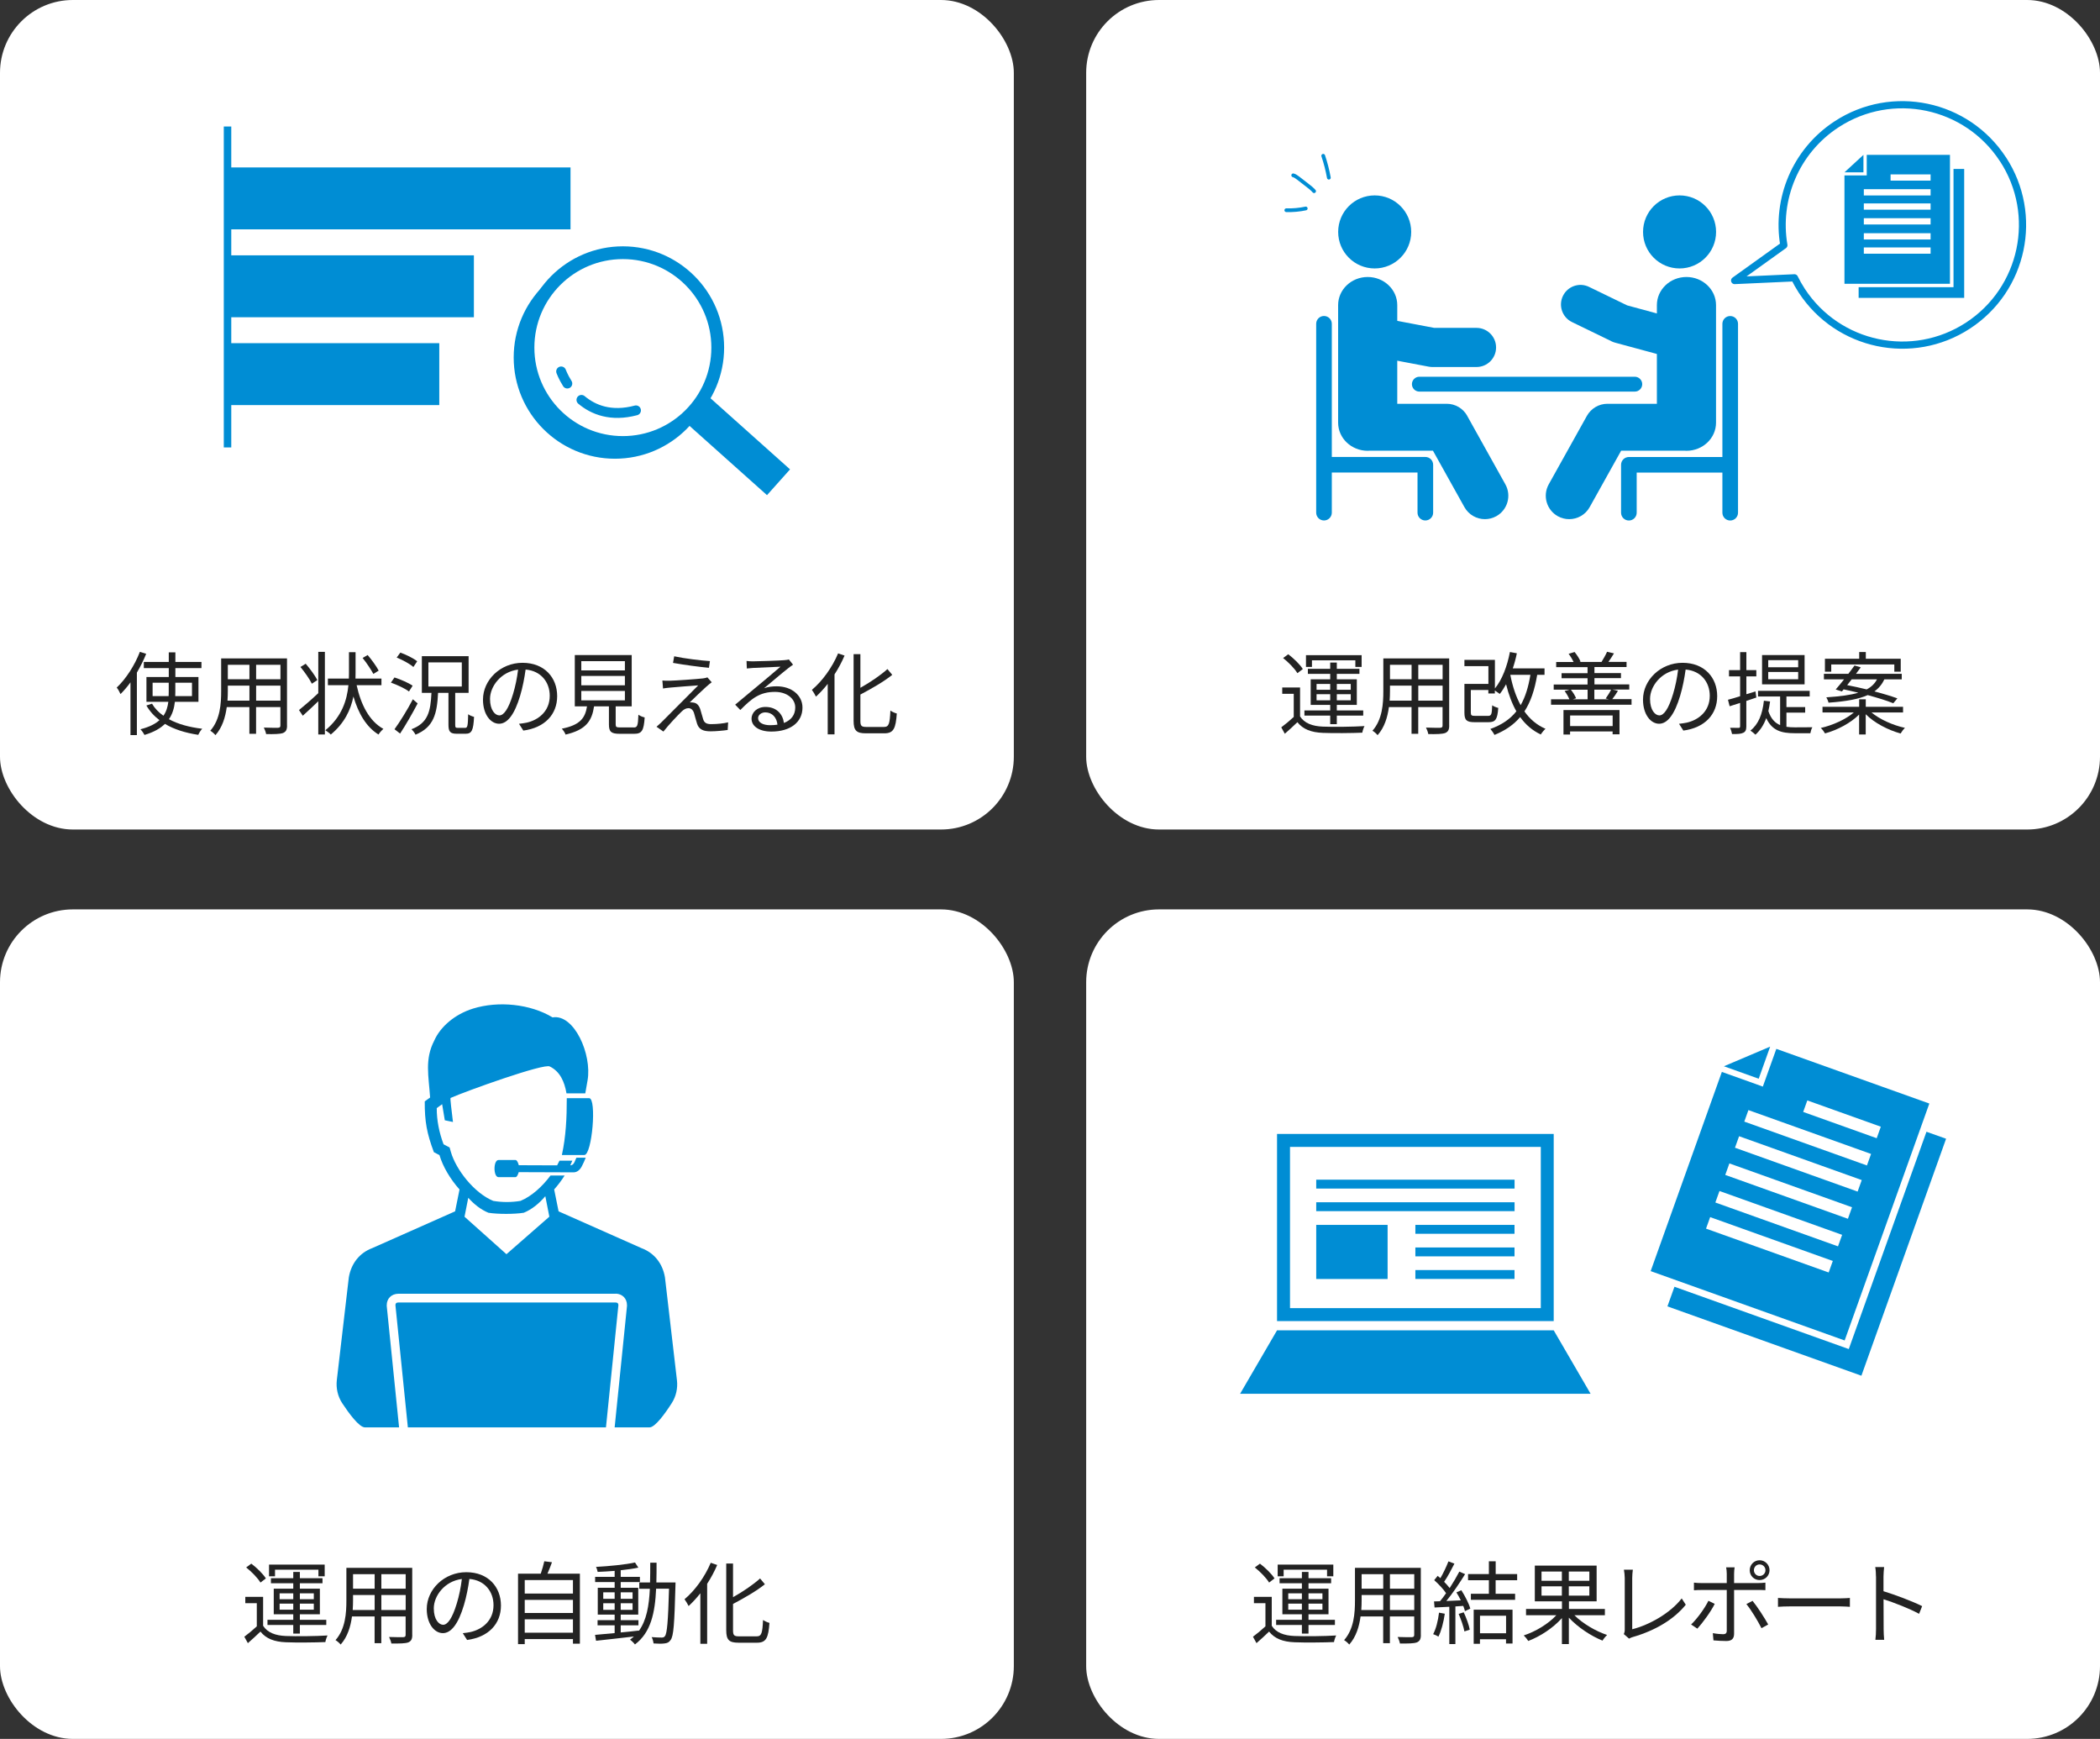 <?xml version="1.0" encoding="UTF-8"?><svg id="_レイヤー_2" xmlns="http://www.w3.org/2000/svg" viewBox="0 0 432.5 358.09"><rect x="0" y="0" width="432.5" height="358.09" fill="#333333" stroke="none"/><defs><style>.cls-1{stroke-width:1.54px;}.cls-1,.cls-2,.cls-3,.cls-4,.cls-5,.cls-6{stroke:#008dd4;}.cls-1,.cls-2,.cls-5,.cls-6{fill:none;}.cls-1,.cls-3,.cls-4,.cls-5{stroke-miterlimit:10;}.cls-2{stroke-width:1.48px;}.cls-2,.cls-5,.cls-6{stroke-linecap:round;}.cls-2,.cls-6{stroke-linejoin:round;}.cls-3,.cls-4{stroke-width:2.63px;}.cls-3,.cls-7,.cls-8{fill:#008dd4;}.cls-4,.cls-9{fill:#fff;}.cls-10{fill:#222;}.cls-5{stroke-width:2.04px;}.cls-8{fill-rule:evenodd;}.cls-6{stroke-width:.77px;}</style></defs><g id="Text"><rect class="cls-9" width="208.8" height="170.82" rx="15" ry="15"/><polygon class="cls-8" points="47.46 52.58 47.46 65.33 97.6 65.33 97.6 52.58 47.46 52.58 47.46 52.58"/><polygon class="cls-8" points="47.46 34.48 47.46 47.23 117.5 47.23 117.5 34.48 47.46 34.48 47.46 34.48"/><polygon class="cls-8" points="47.46 70.67 47.46 83.42 90.47 83.42 90.47 70.67 47.46 70.67 47.46 70.67"/><line class="cls-1" x1="46.86" y1="26.05" x2="46.86" y2="92.14"/><rect class="cls-7" x="148.08" y="79.87" width="7.12" height="23.33" transform="translate(-17.66 143.6) rotate(-48.21)"/><circle class="cls-3" cx="126.65" cy="73.61" r="19.54"/><circle class="cls-4" cx="128.28" cy="71.58" r="19.54"/><path class="cls-5" d="m119.75,82.35c2.43,2.04,6.07,3.53,11.23,2.16"/><path class="cls-5" d="m115.57,76.49s.39,1.09,1.27,2.49"/><path class="cls-10" d="m30.11,134.63c-.52,1.3-1.19,2.63-1.92,3.88v12.86h-1.32v-10.86c-.65.91-1.36,1.73-2.05,2.42-.13-.32-.52-1.04-.78-1.34,1.88-1.77,3.69-4.55,4.77-7.36l1.3.41Zm5.91,9.89c-.15,1.29-.48,2.5-1.23,3.58,1.86,1.02,4.21,1.66,6.86,1.97-.3.3-.63.84-.82,1.25-2.63-.39-4.96-1.12-6.86-2.25-.93.91-2.27,1.7-4.21,2.27-.15-.3-.54-.88-.84-1.16,1.83-.47,3.06-1.1,3.93-1.88-1.1-.82-2.01-1.83-2.7-3.02l1.16-.37c.56.97,1.36,1.79,2.35,2.48.6-.86.88-1.84,1.01-2.87h-4.51v-5.11h4.6v-1.83h-5.14v-1.27h5.14v-1.97h1.36v1.97h5.37v1.27h-5.37v1.83h4.75v5.11h-4.84Zm-1.29-1.17c.02-.28.02-.56.02-.84v-1.92h-3.32v2.76h3.3Zm1.38-2.76v1.92c0,.28,0,.56-.02.84h3.45v-2.76h-3.43Z"/><path class="cls-10" d="m59.12,149.4c0,.89-.24,1.3-.84,1.55-.63.22-1.71.24-3.47.22-.06-.37-.28-.97-.47-1.34,1.3.06,2.57.04,2.91.04.37-.02.5-.13.5-.48v-3.78h-5.01v5.5h-1.38v-5.5h-4.66c-.28,2.07-.91,4.19-2.33,5.78-.21-.28-.76-.75-1.06-.91,2.05-2.31,2.24-5.59,2.24-8.18v-6.71h13.56v13.82Zm-7.75-5.12v-3.09h-4.45v1.1c0,.62-.02,1.3-.07,1.99h4.53Zm-4.45-7.38v2.98h4.45v-2.98h-4.45Zm10.84,0h-5.01v2.98h5.01v-2.98Zm0,7.38v-3.09h-5.01v3.09h5.01Z"/><path class="cls-10" d="m65.55,134.24h1.36v17.01h-1.36v-6.84c-1.1,1.06-2.24,2.12-3.19,2.98l-.78-1.17c.99-.8,2.53-2.12,3.97-3.48v-8.5Zm-1.32,6.56c-.45-.93-1.47-2.38-2.35-3.45l1.08-.67c.89,1.04,1.94,2.46,2.4,3.37l-1.14.75Zm9.22.3c.89,4.06,2.63,7.42,5.51,9-.33.28-.78.78-1.01,1.16-2.5-1.55-4.14-4.32-5.16-7.83-.56,2.76-1.86,5.51-4.66,7.83-.28-.3-.75-.63-1.12-.88,3.41-2.79,4.45-6.22,4.75-9.28h-4.23v-1.36h4.32c.02-.39.02-.76.02-1.14v-4.3h1.36v4.3c0,.37,0,.75-.02,1.14h5.35v1.36h-5.12Zm3.45-2.31c-.45-.86-1.38-2.25-2.22-3.3l1.04-.6c.84.99,1.83,2.35,2.27,3.21l-1.1.69Z"/><path class="cls-10" d="m84.24,142.4c-.8-.6-2.4-1.36-3.73-1.83l.73-1.06c1.29.41,2.92,1.12,3.74,1.7l-.75,1.19Zm1.77,2.46c-1.06,2.03-2.44,4.43-3.61,6.2l-1.15-.89c1.06-1.45,2.65-3.99,3.78-6.17l.99.86Zm-.88-7.51c-.73-.65-2.22-1.45-3.43-1.94l.75-1.02c1.21.43,2.72,1.17,3.47,1.79l-.78,1.17Zm10.68,12.54c.47,0,.56-.43.61-2.81.28.24.84.45,1.21.54-.13,2.76-.48,3.48-1.71,3.48h-1.83c-1.38,0-1.73-.43-1.73-1.86v-6.56h-2.14c-.21,4.3-.89,7.08-4.64,8.61-.15-.33-.56-.86-.84-1.12,3.43-1.29,3.93-3.67,4.12-7.49h-1.98v-7.56h9.63v7.56h-2.76v6.54c0,.56.07.67.54.67h1.51Zm-7.58-8.51h6.88v-4.97h-6.88v4.97Z"/><path class="cls-10" d="m107.77,150.43l-.88-1.38c.6-.06,1.17-.15,1.6-.24,2.38-.54,4.73-2.31,4.73-5.53,0-2.81-1.81-5.14-4.97-5.4-.24,1.73-.6,3.63-1.12,5.37-1.14,3.84-2.61,5.79-4.34,5.79s-3.32-1.9-3.32-4.97c0-4.04,3.6-7.58,8.14-7.58s7.14,3.07,7.14,6.86-2.57,6.52-6.99,7.1Zm-4.92-3.11c.88,0,1.86-1.25,2.81-4.4.47-1.55.84-3.32,1.04-5.03-3.58.45-5.78,3.5-5.78,6.04,0,2.35,1.08,3.39,1.92,3.39Z"/><path class="cls-10" d="m130.51,149.81c.75,0,.89-.34.97-2.63.3.24.89.47,1.29.56-.17,2.7-.58,3.37-2.14,3.37h-3c-1.75,0-2.22-.41-2.22-1.92v-3.73h-3.06c-.45,2.98-1.64,4.84-5.87,5.81-.11-.35-.5-.93-.78-1.21,3.82-.76,4.81-2.22,5.2-4.6h-2.52v-10.56h11.72v10.56h-3.3v3.71c0,.54.15.63.95.63h2.76Zm-10.79-11.76h8.98v-1.9h-8.98v1.9Zm0,3.07h8.98v-1.92h-8.98v1.92Zm0,3.11h8.98v-1.94h-8.98v1.94Z"/><path class="cls-10" d="m145.56,141.32c-.71.65-2.81,2.61-3.5,3.32.19-.02.52,0,.73.04.73.08,1.15.58,1.42,1.34.17.54.43,1.47.61,2.09.22.71.67,1.01,1.62,1.01,1.23,0,2.65-.15,3.52-.37l-.09,1.57c-.78.13-2.5.28-3.5.28-1.49,0-2.42-.35-2.81-1.58-.19-.56-.47-1.66-.63-2.2-.22-.65-.63-.99-1.14-.99s-.95.26-1.38.67c-.71.67-2.74,2.81-3.78,4.15l-1.42-.99c.22-.21.56-.48.93-.84.75-.76,5.81-5.83,7.66-7.68-1.47.09-4.6.35-5.74.45-.61.06-1.1.11-1.51.19l-.13-1.64c.43.04.99.06,1.58.04,1.06-.02,5.4-.32,6.8-.48.32-.04.73-.13.89-.21l.89,1.01c-.35.24-.8.63-1.02.84Zm.65-5.18l-.2,1.38c-1.86-.17-5.12-.6-7.4-1.01l.24-1.36c2.03.45,5.59.88,7.36.99Z"/><path class="cls-10" d="m155.07,136.19c.97,0,5.4-.15,6.39-.24.56-.04.82-.09,1.01-.15l.86,1.08c-.34.24-.71.48-1.04.76-.93.71-3.47,2.87-4.92,4.08.86-.3,1.75-.39,2.59-.39,3.09,0,5.31,1.86,5.31,4.38,0,3-2.46,4.94-6.41,4.94-2.53,0-4.08-1.1-4.08-2.65,0-1.29,1.14-2.42,2.87-2.42,2.33,0,3.58,1.53,3.8,3.3,1.49-.58,2.33-1.66,2.33-3.19,0-1.83-1.75-3.21-4.17-3.21-3.11,0-4.77,1.32-7.14,3.73l-1.06-1.1c1.55-1.27,3.93-3.26,5.01-4.17,1.04-.86,3.37-2.81,4.32-3.65-.99.04-4.71.21-5.7.26-.41.02-.84.06-1.23.11l-.06-1.55c.43.06.95.08,1.32.08Zm3.54,13.15c.54,0,1.04-.04,1.51-.11-.15-1.47-1.08-2.53-2.5-2.53-.84,0-1.49.54-1.49,1.19,0,.89,1.02,1.45,2.48,1.45Z"/><path class="cls-10" d="m173.94,135c-.56,1.32-1.27,2.65-2.07,3.88v12.35h-1.4v-10.4c-.78.99-1.6,1.88-2.42,2.63-.15-.33-.58-1.06-.84-1.4,2.12-1.77,4.17-4.58,5.4-7.51l1.32.45Zm8.12,14.7c1.02,0,1.19-.67,1.32-3.37.35.24.91.5,1.32.6-.22,3.02-.63,4.08-2.55,4.08h-3.82c-1.94,0-2.53-.56-2.53-2.59v-13.71h1.4v6.93c2.07-1.16,4.19-2.61,5.57-3.86l.99,1.19c-1.75,1.42-4.25,2.83-6.56,4.06v5.4c0,1.04.2,1.27,1.23,1.27h3.63Z"/><rect class="cls-9" y="187.27" width="208.8" height="170.82" rx="15" ry="15"/><path class="cls-8" d="m93.75,249.44l-17.08,7.58c-2.67,1-4.35,3.21-4.83,6.03l-2.47,21.14c-.19,1.67.19,3.36,1.11,4.77,1.4,2.12,3.5,4.98,4.69,4.98,46.42,0,12,0,58.59,0,1.17,0,3.23-2.88,4.59-5,.89-1.39,1.26-3.05,1.07-4.7l-2.47-21.18c-.47-2.82-2.16-5.03-4.83-6.03l-17.08-7.58-.91-4.51c.8-.9,1.53-1.87,2.16-2.87h-2.91c-1.67,2.26-3.9,4.29-6.19,5.23-1.84.31-3.76.31-5.61,0-3.93-1.62-7.67-6.44-8.72-10.08l-.26-.92-1.25-.66c-.9-2.42-1.41-4.9-1.4-7.45l1.11-.8.55,3.31,1.68.35c-.26-2.24-.62-4.9-.49-4.95,3.04-1.36,19.38-7.24,20.45-6.47,2.1,1.03,3.02,3.15,3.42,5.53h3.87s.47-2.68.47-2.68c.94-5.33-2.75-13.72-7.21-12.97-4.6-2.78-11.17-3.42-16.35-1.82-3.83,1.18-6.78,3.8-8.01,6.59-2.01,3.89-1.15,7.27-.86,11.73l-1.1.8c-.03,4.12.43,6.58,1.88,10.46l1.15.6c.7,2.37,2.21,4.92,4.13,7.08l-.91,4.51h0Zm13.08-9.49l7.91.03c.18-.32.34-.64.49-.96h2.64c-.13.32-.27.64-.42.96.39-.03.62-.19.84-.61l.42-.96h1.92c-.23.6-.5,1.17-.79,1.74-.35.69-.93,1.28-1.74,1.27-2.77-.01-8.5-.02-11.27-.04-.09.32-.34,1.03-.66,1.03h-3.5c-1.09,0-1.1-3.53,0-3.53h3.5c.34,0,.59.73.67,1.06h0Zm9.9-13.81h4.6c1.61,0,.61,11.71-.99,11.71h-4.62,0c.83-3.79,1.02-7.65,1.01-11.71h0Zm-12.42,32.14l-8.64-7.72.77-3.9c1.2,1.34,2.61,2.45,4.15,3.08,1.89.31,5.39.31,7.28,0,1.67-.68,3.18-1.92,4.44-3.41l.83,4.22-8.83,7.72Z"/><path class="cls-8" d="m83.18,294.83l-2.64-25.96c-.01-.96.56-1.53,1.45-1.55h44.79c.91.02,1.48.59,1.47,1.46l-2.65,26.05h-42.42Z"/><path class="cls-9" d="m126.78,268.22c.4,0,.58.18.58.56l-2.56,25.16h-40.8l-2.56-25.16c0-.38.17-.55.58-.56h44.77m.02-1.8h-44.79c-1.42.03-2.38,1.01-2.37,2.37v.08s0,.08,0,.08l2.56,25.16.16,1.61h44.04l.16-1.61,2.56-25.16v-.09s0-.09,0-.09c0-1.36-.95-2.34-2.33-2.37h-.02Z"/><path class="cls-10" d="m54.2,334.81c.88,1.38,2.52,2.01,4.69,2.09,2.05.09,6.33.04,8.57-.11-.17.32-.39.95-.45,1.36-2.09.09-6.02.13-8.1.04-2.44-.09-4.12-.75-5.27-2.2-.82.8-1.68,1.58-2.59,2.38l-.73-1.32c.78-.58,1.73-1.36,2.57-2.14v-4.77h-2.37v-1.3h3.67v5.98Zm-.56-8.92c-.56-.93-1.81-2.22-2.94-3.11l1.06-.78c1.14.86,2.42,2.12,3,3.04l-1.12.86Zm6.76,8.74h-5.31v-1.06h5.31v-1.14h-4.02v-5.27h4.02v-1.12h-4.6v-1.04h4.6v-1.29h1.36v1.29h4.66v1.04h-4.66v1.12h4.12v5.27h-4.12v1.14h5.44v1.06h-5.44v1.77h-1.36v-1.77Zm-3.76-10.02h-1.23v-2.42h11.46v2.42h-1.29v-1.36h-8.94v1.36Zm.95,4.71h2.81v-1.21h-2.81v1.21Zm2.81,2.16v-1.25h-2.81v1.25h2.81Zm1.36-3.37v1.21h2.87v-1.21h-2.87Zm2.87,2.12h-2.87v1.25h2.87v-1.25Z"/><path class="cls-10" d="m84.91,336.67c0,.89-.24,1.3-.84,1.55-.63.22-1.71.24-3.47.22-.06-.37-.28-.97-.47-1.34,1.3.06,2.57.04,2.91.04.37-.02.5-.13.5-.48v-3.78h-5.01v5.5h-1.38v-5.5h-4.66c-.28,2.07-.91,4.19-2.33,5.78-.21-.28-.76-.75-1.06-.91,2.05-2.31,2.24-5.59,2.24-8.18v-6.71h13.56v13.82Zm-7.75-5.12v-3.09h-4.45v1.1c0,.62-.02,1.3-.07,1.99h4.53Zm-4.45-7.38v2.98h4.45v-2.98h-4.45Zm10.84,0h-5.01v2.98h5.01v-2.98Zm0,7.38v-3.09h-5.01v3.09h5.01Z"/><path class="cls-10" d="m96.19,337.7l-.88-1.38c.6-.06,1.17-.15,1.6-.24,2.38-.54,4.73-2.31,4.73-5.53,0-2.81-1.81-5.14-4.97-5.4-.24,1.73-.6,3.63-1.12,5.37-1.14,3.84-2.61,5.79-4.34,5.79s-3.32-1.9-3.32-4.97c0-4.04,3.6-7.58,8.14-7.58s7.14,3.07,7.14,6.86-2.57,6.52-6.99,7.1Zm-4.92-3.11c.88,0,1.86-1.25,2.81-4.4.47-1.55.84-3.32,1.04-5.03-3.58.45-5.78,3.5-5.78,6.04,0,2.35,1.08,3.39,1.92,3.39Z"/><path class="cls-10" d="m119.43,324.06v14.42h-1.43v-.95h-9.93v1.04h-1.38v-14.51h4.68c.28-.82.58-1.83.73-2.55l1.58.2c-.28.8-.62,1.64-.93,2.35h6.69Zm-11.36,1.32v2.78h9.93v-2.78h-9.93Zm0,4.08v2.7h9.93v-2.7h-9.93Zm9.93,6.76v-2.76h-9.93v2.76h9.93Z"/><path class="cls-10" d="m139.13,325.85s-.02.52-.02.71c-.21,7.81-.37,10.4-1.01,11.18-.32.48-.69.63-1.25.69-.52.08-1.4.06-2.25,0-.04-.37-.19-.95-.39-1.3.89.07,1.71.09,2.07.09.32,0,.48-.06.67-.3.43-.54.65-3,.84-9.76h-2.66c-.22,4.96-1.08,9.02-4.36,11.48-.21-.3-.69-.76-1.02-.99.3-.21.56-.43.8-.65-2.81.34-5.7.65-7.79.88l-.21-1.21c1.12-.09,2.52-.22,4.04-.37v-1.6h-3.52v-1.06h3.52v-1.14h-3.48v-5.53h3.48v-1.17h-4.02v-1.08h4.02v-1.23c-1.19.09-2.4.17-3.5.21-.06-.3-.19-.75-.34-1.03,2.76-.15,6.11-.48,8.03-.91l.69,1.06c-1.01.22-2.27.39-3.63.54v1.36h3.95v1.08h-3.95v1.17h3.61v5.53h-3.61v1.14h3.65v1.06h-3.65v1.47c1.21-.11,2.48-.24,3.73-.39v.08c1.6-2.2,2.1-5.2,2.27-8.68h-2.18v-1.3h2.22c.04-1.3.04-2.66.04-4.08h1.3c0,1.4,0,2.78-.04,4.08h3.95Zm-14.89,3.39h2.35v-1.34h-2.35v1.34Zm2.35,2.27v-1.36h-2.35v1.36h2.35Zm1.25-3.61v1.34h2.44v-1.34h-2.44Zm2.44,2.25h-2.44v1.36h2.44v-1.36Z"/><path class="cls-10" d="m147.71,322.27c-.56,1.32-1.27,2.65-2.07,3.88v12.35h-1.4v-10.4c-.78.99-1.6,1.88-2.42,2.63-.15-.33-.58-1.06-.84-1.4,2.12-1.77,4.17-4.58,5.4-7.51l1.32.45Zm8.12,14.7c1.02,0,1.19-.67,1.32-3.37.35.24.91.5,1.32.6-.22,3.02-.63,4.08-2.55,4.08h-3.82c-1.94,0-2.53-.56-2.53-2.59v-13.71h1.4v6.93c2.07-1.16,4.19-2.61,5.57-3.86l.99,1.19c-1.75,1.42-4.25,2.83-6.56,4.06v5.4c0,1.04.2,1.27,1.23,1.27h3.63Z"/><rect class="cls-9" x="223.7" width="208.8" height="170.82" rx="15" ry="15"/><path class="cls-9" d="m412.51,32.8c-7.47-11.45-22.8-14.68-34.25-7.21-8.52,5.56-12.48,15.48-10.87,24.91l-10.14,7.27,12.32-.56c.44.89.93,1.77,1.49,2.63,7.47,11.45,22.8,14.68,34.25,7.21,11.45-7.47,14.68-22.8,7.21-34.25Z"/><path class="cls-2" d="m412.51,32.8c-7.47-11.45-22.8-14.68-34.25-7.21-8.52,5.56-12.48,15.48-10.87,24.91l-10.14,7.27,12.32-.56c.44.89.93,1.77,1.49,2.63,7.47,11.45,22.8,14.68,34.25,7.21,11.45-7.47,14.68-22.8,7.21-34.25Z"/><path class="cls-7" d="m290.79,79.11c0,.85.69,1.53,1.53,1.53h44.37c.85,0,1.53-.69,1.53-1.53s-.69-1.53-1.53-1.53h-44.37c-.85,0-1.53.69-1.53,1.53Z"/><path class="cls-7" d="m302.18,85.63c-.85-1.53-2.47-2.48-4.22-2.48h-10.19v-20.32c0-3.19-2.73-5.79-6.09-5.79s-6.09,2.59-6.09,5.79v24.21c0,3.2,2.73,5.79,6.09,5.79.11,0,.21,0,.31-.02h13.13l6.48,11.62c.88,1.58,2.53,2.48,4.22,2.48.8,0,1.6-.2,2.35-.61,2.33-1.3,3.16-4.24,1.86-6.57l-7.86-14.1Z"/><path class="cls-7" d="m283.12,55.28c4.15,0,7.52-3.36,7.52-7.52s-3.36-7.52-7.52-7.52-7.52,3.36-7.52,7.52,3.36,7.52,7.52,7.52Z"/><path class="cls-7" d="m293.55,94.1h-19.26v-27.42c0-.89-.72-1.61-1.61-1.61s-1.61.72-1.61,1.61v38.89c0,.89.72,1.61,1.61,1.61s1.61-.72,1.61-1.61v-8.26h17.65v8.26c0,.89.72,1.61,1.61,1.61s1.61-.72,1.61-1.61v-9.86c0-.89-.72-1.61-1.61-1.61Z"/><path class="cls-7" d="m347.02,92.81c.1,0,.21.02.31.02,3.36,0,6.09-2.59,6.09-5.79v-24.21c0-3.19-2.73-5.79-6.09-5.79s-6.09,2.59-6.09,5.79v20.32h-10.19c-1.75,0-3.36.95-4.22,2.48l-7.86,14.1c-1.3,2.33-.46,5.27,1.86,6.57.74.41,1.55.61,2.35.61,1.69,0,3.34-.89,4.22-2.48l6.48-11.62h13.13Z"/><path class="cls-7" d="m345.91,55.28c4.15,0,7.52-3.36,7.52-7.52s-3.36-7.52-7.52-7.52-7.52,3.36-7.52,7.52,3.36,7.52,7.52,7.52Z"/><path class="cls-7" d="m356.34,65.08c-.89,0-1.61.72-1.61,1.61v27.42h-19.26c-.89,0-1.61.72-1.61,1.61v9.86c0,.89.72,1.61,1.61,1.61s1.61-.72,1.61-1.61v-8.26h17.65v8.26c0,.89.72,1.61,1.61,1.61s1.61-.72,1.61-1.61v-38.89c0-.89-.72-1.61-1.61-1.61Z"/><path class="cls-7" d="m304.1,75.58h-9.09c-.25,0-.5-.03-.75-.07l-9.45-1.79c-2.19-.41-3.62-2.52-3.21-4.71.41-2.19,2.53-3.65,4.71-3.21l9.07,1.72h8.71c2.22,0,4.03,1.8,4.03,4.03s-1.8,4.03-4.03,4.03Z"/><path class="cls-7" d="m331.92,70.29l-8.17-3.97c-2-.97-2.83-3.38-1.86-5.38.97-2,3.38-2.84,5.38-1.86l7.83,3.8,8.91,2.42c2.16.56,3.42,2.79,2.83,4.94-.58,2.15-2.79,3.42-4.94,2.83l-9.28-2.51c-.24-.07-.48-.15-.71-.26Z"/><path class="cls-7" d="m379.87,35.49l3.91-3.6v3.6c-.06,0-3.91,0-3.91,0Z"/><path class="cls-7" d="m379.87,36.12v22.32h21.73v-26.55h-17.14v4.23c-.07,0-4.47-.01-4.59,0Zm17.74,1.08h-8.24v-1.29h8.24v1.29Zm-13.75,7.74h13.75v1.29h-13.75v-1.29Zm0-3.05h13.75v1.29h-13.75v-1.29Zm0,9.07h13.75v1.29h-13.75v-1.29Zm0-2.93h13.75v1.29h-13.75v-1.29Zm0-9.07h13.75v1.29h-13.75v-1.29Z"/><polygon class="cls-7" points="382.79 59.14 382.79 61.34 404.53 61.34 404.53 34.79 402.33 34.79 402.33 59.14 382.79 59.14"/><path class="cls-6" d="m273.68,36.59c-.28-1.53-.66-3.04-1.16-4.51"/><path class="cls-6" d="m268.92,42.93c-1.31.28-2.66.4-4,.36"/><path class="cls-6" d="m270.64,39.37c-.43-.49-.94-.88-1.46-1.28-.6-.47-1.21-.93-1.81-1.4-.32-.24-.65-.49-1.03-.59"/><path class="cls-10" d="m267.76,147.54c.88,1.38,2.52,2.01,4.69,2.09,2.05.09,6.33.04,8.57-.11-.17.32-.39.95-.45,1.36-2.09.09-6.02.13-8.1.04-2.44-.09-4.12-.75-5.27-2.2-.82.8-1.68,1.58-2.59,2.38l-.73-1.32c.78-.58,1.73-1.36,2.57-2.14v-4.77h-2.37v-1.3h3.67v5.98Zm-.56-8.92c-.56-.93-1.81-2.22-2.94-3.11l1.06-.78c1.14.86,2.42,2.12,3,3.04l-1.12.86Zm6.76,8.74h-5.31v-1.06h5.31v-1.14h-4.02v-5.27h4.02v-1.12h-4.6v-1.04h4.6v-1.29h1.36v1.29h4.66v1.04h-4.66v1.12h4.12v5.27h-4.12v1.14h5.44v1.06h-5.44v1.77h-1.36v-1.77Zm-3.76-10.02h-1.23v-2.42h11.46v2.42h-1.29v-1.36h-8.94v1.36Zm.95,4.71h2.81v-1.21h-2.81v1.21Zm2.81,2.16v-1.25h-2.81v1.25h2.81Zm1.36-3.37v1.21h2.87v-1.21h-2.87Zm2.87,2.12h-2.87v1.25h2.87v-1.25Z"/><path class="cls-10" d="m298.47,149.4c0,.89-.24,1.3-.84,1.55-.63.22-1.71.24-3.47.22-.06-.37-.28-.97-.47-1.34,1.3.06,2.57.04,2.91.04.37-.02.5-.13.5-.48v-3.78h-5.01v5.5h-1.38v-5.5h-4.66c-.28,2.07-.91,4.19-2.33,5.78-.21-.28-.76-.75-1.06-.91,2.05-2.31,2.24-5.59,2.24-8.18v-6.71h13.56v13.82Zm-7.75-5.12v-3.09h-4.45v1.1c0,.62-.02,1.3-.07,1.99h4.53Zm-4.45-7.38v2.98h4.45v-2.98h-4.45Zm10.84,0h-5.01v2.98h5.01v-2.98Zm0,7.38v-3.09h-5.01v3.09h5.01Z"/><path class="cls-10" d="m316.59,138.97c-.52,3.09-1.34,5.55-2.63,7.53,1.12,1.58,2.55,2.81,4.34,3.58-.3.26-.75.8-.97,1.17-1.75-.82-3.13-2.03-4.25-3.58-1.32,1.56-3.04,2.76-5.29,3.67-.15-.32-.58-.93-.84-1.23,2.35-.84,4.08-2.03,5.35-3.63-.91-1.6-1.6-3.48-2.12-5.57-.41.75-.84,1.42-1.3,1.99-.22-.17-.67-.48-1.01-.71v.61h-1.34v-.71h-3.61v4.64c0,.6.15.69.91.69h2.63c.69,0,.8-.3.86-2.18.28.22.86.45,1.25.54-.17,2.35-.56,2.94-1.99,2.94h-2.87c-1.64,0-2.11-.39-2.11-1.97v-5.92h4.94v-3.65h-4.94v-1.29h6.28v5.89c1.49-1.83,2.53-4.58,3.09-7.51l1.43.26c-.22,1.08-.5,2.12-.84,3.11h6.54v1.32h-1.51Zm-5.53.04c.45,2.31,1.14,4.42,2.12,6.2.97-1.68,1.6-3.75,2.01-6.24h-4.12l-.02.04Z"/><path class="cls-10" d="m336.02,144v1.12h-16.58v-1.12h3.78c-.22-.52-.6-1.21-.99-1.7l1.02-.28h-3.26v-1.06h6.97v-1.29h-5.35v-1.04h5.35v-1.25h-6.46v-1.06h3.58c-.24-.52-.63-1.17-1.02-1.68l1.23-.37c.5.6,1.02,1.42,1.23,1.97l-.21.07h4.53c.37-.6.88-1.49,1.14-2.09l1.42.33c-.39.63-.78,1.27-1.14,1.75h3.73v1.06h-6.61v1.25h5.46v1.04h-5.46v1.29h7.17v1.06h-3.47l1.14.26c-.39.65-.8,1.27-1.17,1.71h3.99Zm-14.01,2.22h11.53v4.99h-1.42v-.58h-8.76v.63h-1.36v-5.05Zm1.36,1.12v2.18h8.76v-2.18h-8.76Zm.15-5.31c.47.56.89,1.27,1.08,1.77l-.65.2h3.02v-1.97h-3.45Zm4.84,0v1.97h2.98l-.65-.15c.35-.5.86-1.27,1.12-1.83h-3.45Z"/><path class="cls-10" d="m346.68,150.43l-.88-1.38c.6-.06,1.17-.15,1.6-.24,2.38-.54,4.73-2.31,4.73-5.53,0-2.81-1.81-5.14-4.97-5.4-.24,1.73-.6,3.63-1.12,5.37-1.14,3.84-2.61,5.79-4.34,5.79s-3.32-1.9-3.32-4.97c0-4.04,3.6-7.58,8.14-7.58s7.14,3.07,7.14,6.86-2.57,6.52-6.99,7.1Zm-4.92-3.11c.88,0,1.86-1.25,2.81-4.4.47-1.55.84-3.32,1.04-5.03-3.58.45-5.78,3.5-5.78,6.04,0,2.35,1.08,3.39,1.92,3.39Z"/><path class="cls-10" d="m361.71,143.65c-.67.24-1.36.45-2.05.69v5.22c0,.76-.17,1.12-.63,1.34-.43.22-1.14.28-2.31.26-.06-.33-.22-.89-.41-1.29.8.02,1.55.02,1.75.02.22,0,.32-.07.32-.35v-4.79c-.76.26-1.49.48-2.16.69l-.34-1.34c.69-.17,1.55-.43,2.5-.73v-4.08h-2.29v-1.29h2.29v-3.71h1.29v3.71h2.05v1.29h-2.05v3.67l1.88-.58.17,1.27Zm6.2,6.02c.54.08,1.14.11,1.75.11.45,0,2.96,0,3.6-.02-.19.3-.35.88-.41,1.23h-3.24c-2.68,0-4.64-.5-5.85-3.11-.5,1.4-1.25,2.53-2.22,3.41-.22-.22-.75-.65-1.04-.84,1.66-1.3,2.48-3.39,2.78-6.15l1.27.15c-.09.69-.21,1.36-.35,1.98.52,1.58,1.36,2.44,2.42,2.89v-5.89h-4.55v-1.17h10.64v1.17h-4.79v2.18h3.86v1.14h-3.86v2.92Zm3.75-8.74h-8.76v-6.04h8.76v6.04Zm-1.32-4.99h-6.17v1.47h6.17v-1.47Zm0,2.44h-6.17v1.49h6.17v-1.49Z"/><path class="cls-10" d="m385.42,146.7c1.7,1.43,4.42,2.65,6.91,3.19-.3.28-.69.8-.89,1.16-2.59-.71-5.42-2.18-7.19-3.97v4.17h-1.36v-4.1c-1.73,1.73-4.47,3.19-7.02,3.88-.19-.33-.58-.88-.88-1.12,2.48-.56,5.18-1.79,6.82-3.2h-6.46v-1.16h7.55v-1.55h1.36v1.55h7.68v1.16h-6.5Zm-7.36-4.71c.52-.58,1.12-1.32,1.73-2.09h-4.15v-1.14h5.03c.47-.6.89-1.19,1.27-1.71l1.29.37c-.3.43-.63.88-.99,1.34h9.43v1.14h-3.58c-.47.99-1.12,1.81-2.05,2.48,1.81.47,3.5.99,4.73,1.43l-.84,1.01c-1.27-.52-3.2-1.12-5.27-1.68-1.83.82-4.4,1.3-8.07,1.56-.06-.3-.28-.82-.45-1.1,2.89-.19,5.01-.48,6.58-.95-1.02-.26-2.05-.48-3.02-.69l-.35.43-1.29-.41Zm-.91-3.67h-1.3v-2.67h7.06v-1.38h1.36v1.38h7.19v2.67h-1.32v-1.49h-12.99v1.49Zm4.21,1.58c-.32.41-.63.82-.93,1.19,1.25.24,2.65.54,4.02.88,1.02-.54,1.68-1.23,2.12-2.07h-5.22Z"/><rect class="cls-9" x="223.7" y="187.27" width="208.8" height="170.82" rx="15" ry="15"/><rect class="cls-7" x="263.01" y="233.51" width="56.98" height="38.54" transform="translate(583 505.56) rotate(-180)"/><polygon class="cls-7" points="263.01 273.95 319.99 273.95 327.59 287.02 255.4 287.02 263.01 273.95"/><rect class="cls-9" x="265.67" y="236.18" width="51.65" height="33.2" transform="translate(583 505.56) rotate(-180)"/><rect class="cls-7" x="271.07" y="242.93" width="40.85" height="1.83" transform="translate(583 487.69) rotate(-180)"/><rect class="cls-7" x="271.07" y="247.58" width="40.85" height="1.83" transform="translate(583 496.99) rotate(-180)"/><rect class="cls-7" x="291.5" y="252.23" width="20.42" height="1.83" transform="translate(603.42 506.3) rotate(-180)"/><rect class="cls-7" x="271.07" y="252.23" width="14.7" height="11.14" transform="translate(556.85 515.61) rotate(-180)"/><rect class="cls-7" x="291.5" y="256.89" width="20.42" height="1.83" transform="translate(603.42 515.61) rotate(-180)"/><rect class="cls-7" x="291.5" y="261.54" width="20.42" height="1.83" transform="translate(603.42 524.91) rotate(-180)"/><path class="cls-7" d="m355.03,219.58l9.54-4.05-2.36,6.61c-.11-.05-7.18-2.57-7.18-2.57Z"/><path class="cls-7" d="m354.62,220.74l-14.66,41.02,39.95,14.28,17.44-48.79-31.51-11.26-2.78,7.77c-.14-.04-8.21-2.96-8.44-3.02Zm31.89,13.65l-15.14-5.41.85-2.37,15.14,5.41-.85,2.37Zm-30.34,5.19l25.26,9.03-.85,2.37-25.26-9.03.85-2.37Zm2-5.6l25.26,9.03-.85,2.37-25.26-9.03.85-2.37Zm-5.96,16.66l25.26,9.03-.85,2.37-25.26-9.03.85-2.37Zm1.92-5.38l25.26,9.03-.85,2.37-25.26-9.03.85-2.37Zm5.96-16.66l25.26,9.03-.85,2.37-25.26-9.03.85-2.37Z"/><polygon class="cls-7" points="344.86 264.98 343.41 269.02 383.36 283.3 400.8 234.5 396.76 233.06 380.76 277.81 344.86 264.98"/><path class="cls-10" d="m261.93,334.81c.88,1.38,2.52,2.01,4.69,2.09,2.05.09,6.33.04,8.57-.11-.17.32-.39.95-.45,1.36-2.09.09-6.02.13-8.1.04-2.44-.09-4.12-.75-5.27-2.2-.82.8-1.68,1.58-2.59,2.38l-.73-1.32c.78-.58,1.73-1.36,2.57-2.14v-4.77h-2.37v-1.3h3.67v5.98Zm-.56-8.92c-.56-.93-1.81-2.22-2.94-3.11l1.06-.78c1.14.86,2.42,2.12,3,3.04l-1.12.86Zm6.76,8.74h-5.31v-1.06h5.31v-1.14h-4.02v-5.27h4.02v-1.12h-4.6v-1.04h4.6v-1.29h1.36v1.29h4.66v1.04h-4.66v1.12h4.12v5.27h-4.12v1.14h5.44v1.06h-5.44v1.77h-1.36v-1.77Zm-3.76-10.02h-1.23v-2.42h11.46v2.42h-1.29v-1.36h-8.94v1.36Zm.95,4.71h2.81v-1.21h-2.81v1.21Zm2.81,2.16v-1.25h-2.81v1.25h2.81Zm1.36-3.37v1.21h2.87v-1.21h-2.87Zm2.87,2.12h-2.87v1.25h2.87v-1.25Z"/><path class="cls-10" d="m292.63,336.67c0,.89-.24,1.3-.84,1.55-.63.22-1.71.24-3.47.22-.06-.37-.28-.97-.47-1.34,1.3.06,2.57.04,2.91.04.37-.02.5-.13.5-.48v-3.78h-5.01v5.5h-1.38v-5.5h-4.66c-.28,2.07-.91,4.19-2.33,5.78-.21-.28-.76-.75-1.06-.91,2.05-2.31,2.24-5.59,2.24-8.18v-6.71h13.56v13.82Zm-7.75-5.12v-3.09h-4.45v1.1c0,.62-.02,1.3-.07,1.99h4.53Zm-4.45-7.38v2.98h4.45v-2.98h-4.45Zm10.84,0h-5.01v2.98h5.01v-2.98Zm0,7.38v-3.09h-5.01v3.09h5.01Z"/><path class="cls-10" d="m297.56,332.31c-.26,1.75-.71,3.54-1.32,4.73-.22-.17-.78-.43-1.08-.52.61-1.14,1.01-2.79,1.21-4.43l1.19.22Zm3.41-4.83c.76,1.19,1.58,2.78,1.84,3.78l-1.1.52c-.07-.32-.19-.67-.35-1.08l-1.62.11v7.75h-1.25v-7.68c-1.12.06-2.14.11-3.04.15l-.11-1.25c.37,0,.8-.02,1.23-.04.41-.48.84-1.06,1.25-1.66-.56-.84-1.56-1.9-2.44-2.68l.71-.89c.19.15.37.32.56.48.61-1.04,1.27-2.44,1.66-3.46l1.23.47c-.63,1.25-1.42,2.74-2.12,3.74.45.45.84.89,1.14,1.29.76-1.17,1.47-2.38,1.99-3.39l1.19.52c-1.08,1.75-2.55,3.95-3.86,5.53.93-.04,1.96-.07,2.98-.13-.28-.56-.6-1.14-.91-1.64l1.02-.45Zm.48,4.53c.54,1.14,1.08,2.61,1.25,3.58l-1.1.37c-.17-.97-.69-2.46-1.19-3.61l1.04-.33Zm6.58-6.6v2.79h4.01v1.25h-9.11v-1.25h3.71v-2.79h-4.29v-1.27h4.29v-2.63h1.4v2.63h4.42v1.27h-4.42Zm-4.51,6.07h7.99v6.97h-1.34v-.88h-5.37v.93h-1.29v-7.02Zm1.29,1.25v3.6h5.37v-3.6h-5.37Z"/><path class="cls-10" d="m324.26,332.63c1.71,1.71,4.38,3.28,6.73,4.06-.32.28-.75.82-.95,1.16-2.37-.95-5.1-2.76-6.93-4.73v5.44h-1.43v-5.35c-1.79,2.03-4.51,3.8-6.93,4.71-.19-.32-.63-.86-.93-1.14,2.42-.78,5.07-2.38,6.71-4.16h-6.24v-1.29h7.4v-1.57h-5.59v-7.36h12.73v7.36h-5.7v1.57h7.4v1.29h-6.24Zm-6.78-7.1h4.19v-1.9h-4.19v1.9Zm4.19,3.06v-1.92h-4.19v1.92h4.19Zm5.66-4.96h-4.23v1.9h4.23v-1.9Zm0,3.04h-4.23v1.92h4.23v-1.92Z"/><path class="cls-10" d="m334.62,335.61v-10.66c0-.48-.09-1.32-.17-1.7h1.84c-.07.47-.13,1.16-.13,1.7v10.56c3.56-.89,7.88-3.35,10.19-6.35l.84,1.3c-2.42,3-6.26,5.31-10.9,6.65-.2.06-.48.15-.78.33l-1.08-.93c.13-.3.19-.54.19-.91Z"/><path class="cls-10" d="m349.58,335.39l-1.29-.86c1.23-1.16,2.83-3.37,3.56-4.88l1.3.63c-.78,1.6-2.53,3.97-3.58,5.11Zm7.56-11.29v1.9h4.92c.45,0,1.06-.04,1.53-.09v1.55c-.5-.04-1.06-.04-1.51-.04h-4.94v9.02c0,.99-.48,1.49-1.6,1.49-.78,0-1.9-.06-2.65-.13l-.13-1.49c.8.15,1.66.22,2.14.22s.73-.22.73-.71v-8.4h-5.18c-.56,0-1.08.02-1.58.06v-1.57c.52.06.99.09,1.58.09h5.18v-1.92c0-.41-.06-1.04-.13-1.32h1.75c-.06.26-.11.93-.11,1.34Zm7.02,10.43l-1.38.76c-.73-1.45-2.12-3.78-3.11-4.96l1.27-.67c.99,1.19,2.48,3.52,3.22,4.86Zm-1.77-13.23c1.14,0,2.05.93,2.05,2.05s-.91,2.03-2.05,2.03-2.03-.89-2.03-2.03.91-2.05,2.03-2.05Zm0,3.24c.67,0,1.21-.52,1.21-1.19s-.54-1.19-1.21-1.19-1.17.54-1.17,1.19.52,1.19,1.17,1.19Z"/><path class="cls-10" d="m368.77,329.15h10.21c.93,0,1.6-.06,2.01-.09v1.83c-.37-.02-1.16-.09-1.99-.09h-10.23c-1.02,0-2.01.04-2.59.09v-1.83c.56.04,1.55.09,2.59.09Z"/><path class="cls-10" d="m386.36,324.64c0-.52-.04-1.36-.15-1.94h1.83c-.06.58-.13,1.38-.13,1.94v3.04c2.46.75,6,2.09,7.96,3.07l-.63,1.58c-2.03-1.1-5.25-2.35-7.32-3,.02,2.79.02,5.61.02,6.15,0,.58.04,1.58.11,2.2h-1.81c.09-.6.13-1.51.13-2.2v-10.84Z"/></g></svg>